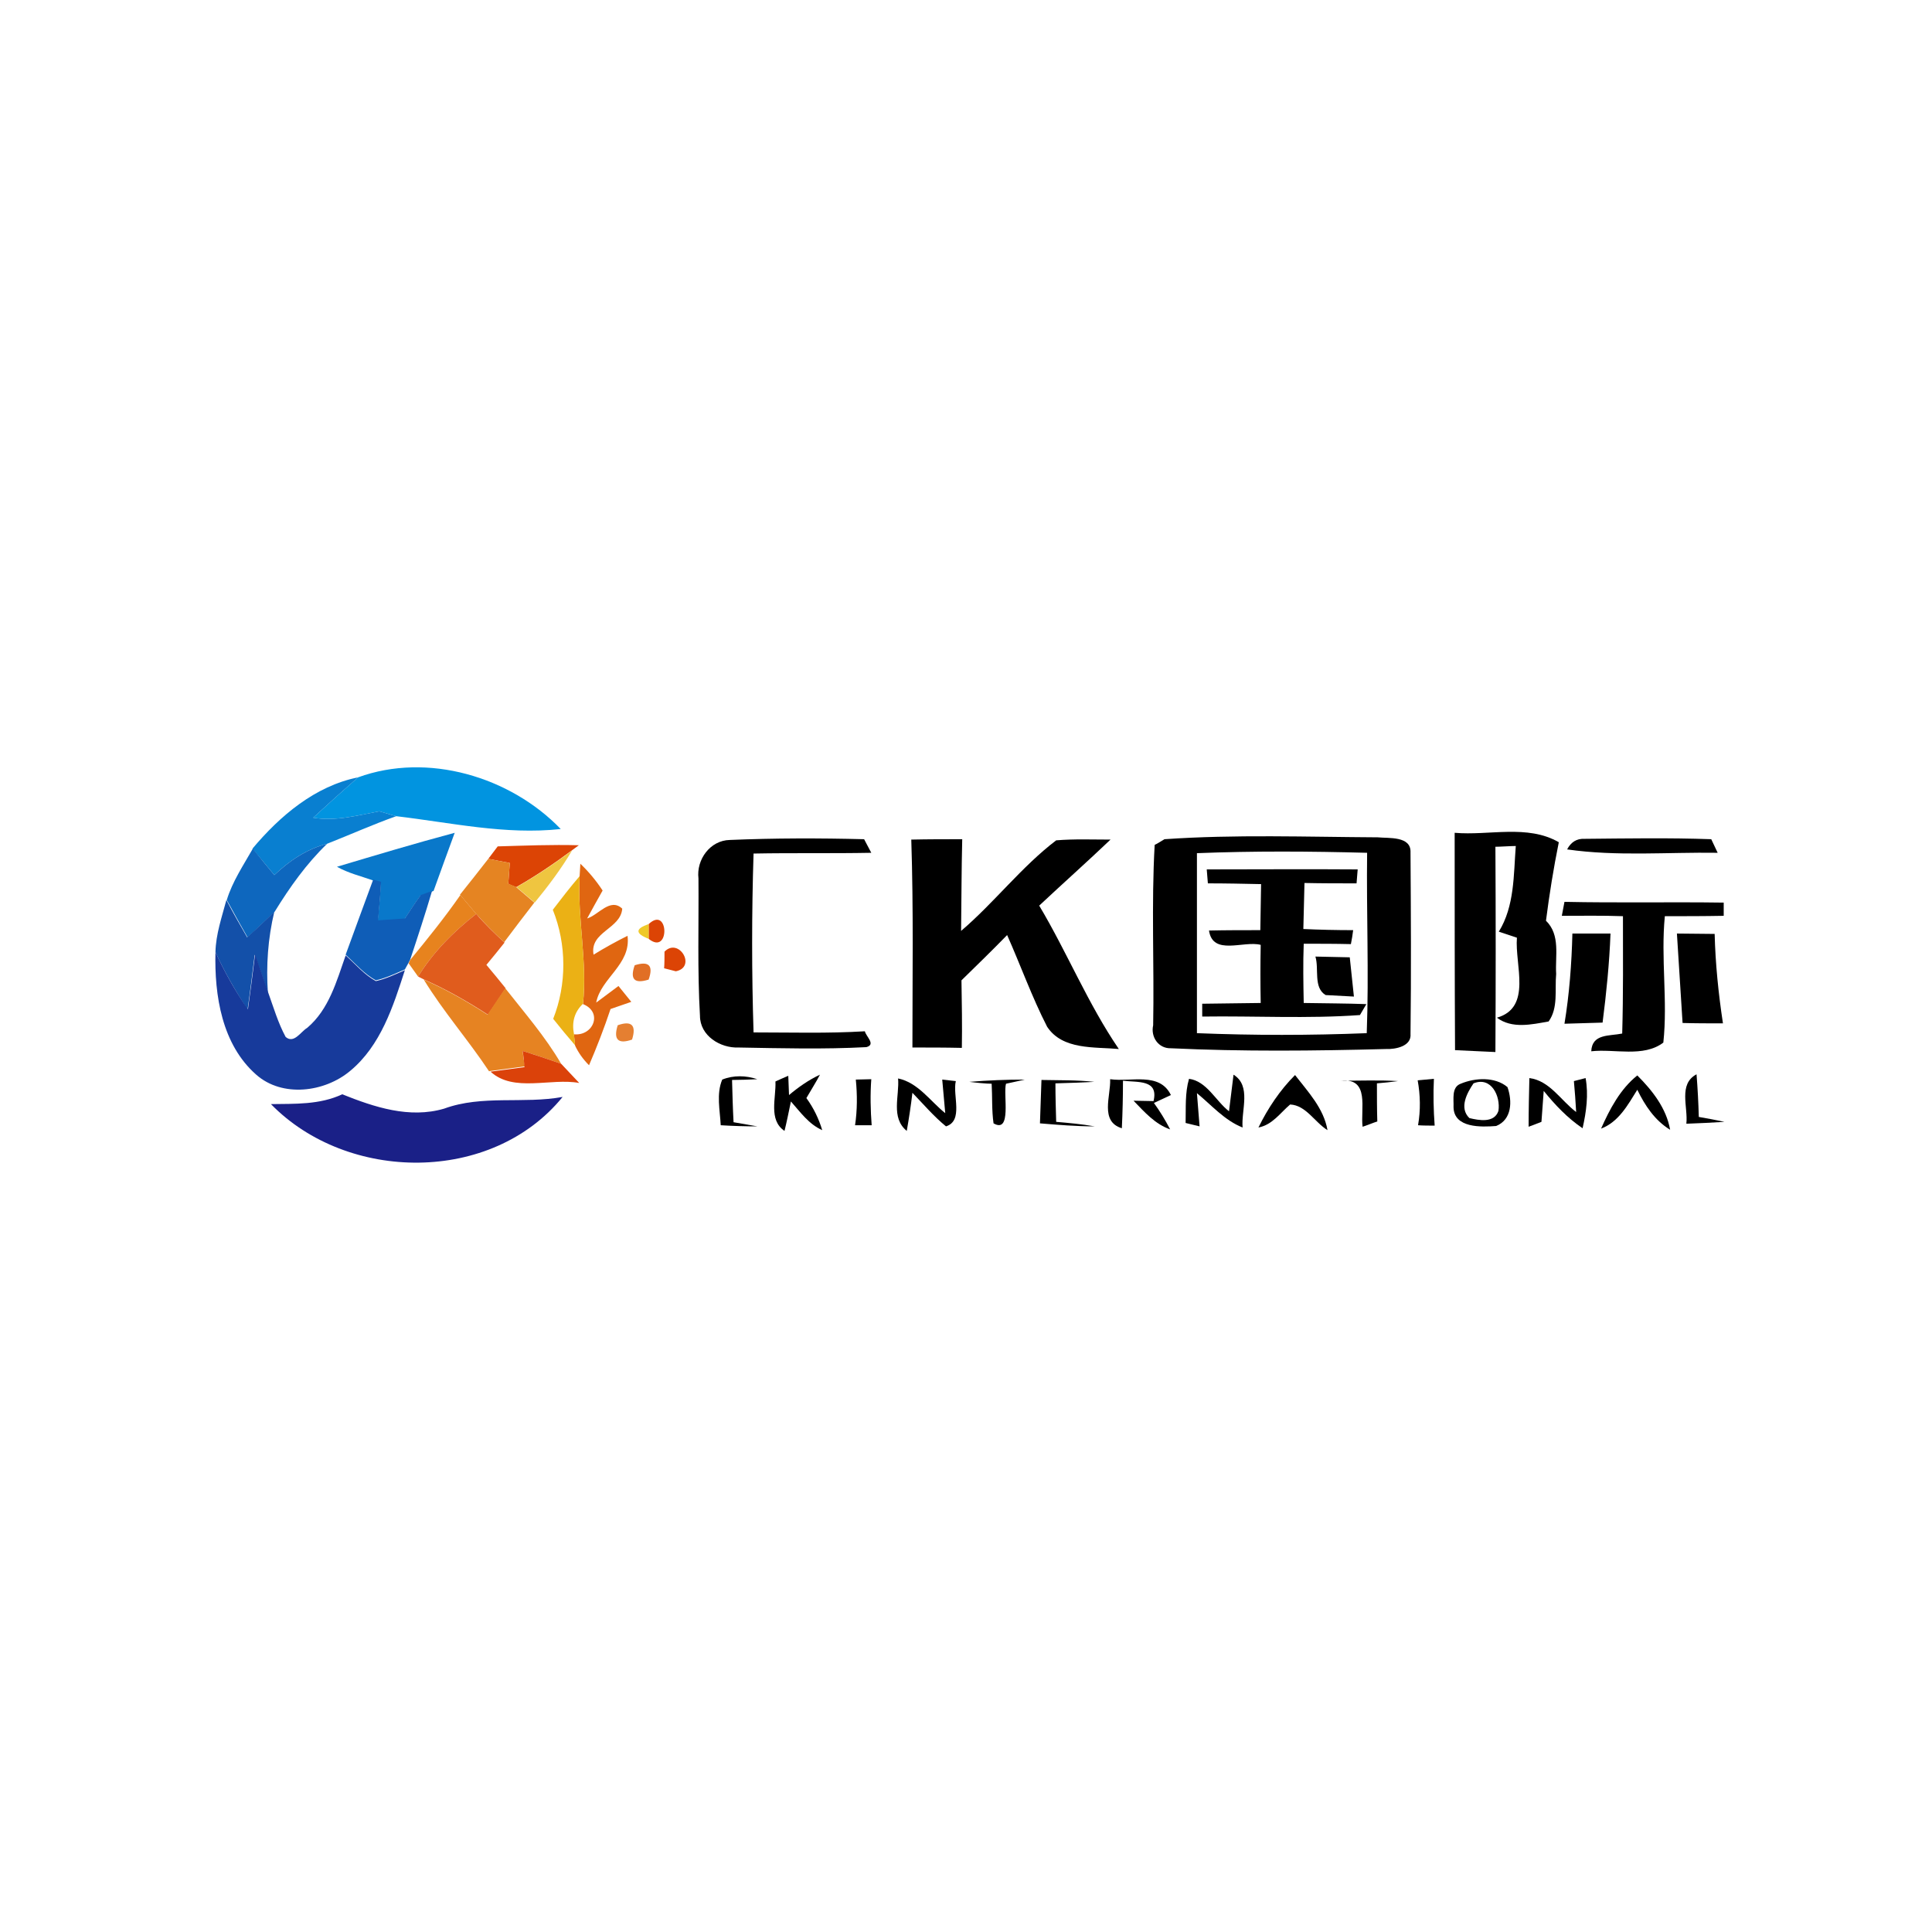 <?xml version="1.0" encoding="utf-8"?>
<!-- Generator: Adobe Illustrator 21.0.2, SVG Export Plug-In . SVG Version: 6.00 Build 0)  -->
<svg version="1.1" xmlns="http://www.w3.org/2000/svg" xmlns:xlink="http://www.w3.org/1999/xlink" x="0px" y="0px"
	 viewBox="0 0 512 512" style="enable-background:new 0 0 512 512;" xml:space="preserve">
<style type="text/css">
	.st0{fill:#FFFFFF;}
	.st1{fill:#0194E0;}
	.st2{fill:#097FD0;}
	.st3{fill:#0978CA;}
	.st4{fill:#0E67BE;}
	.st5{fill:#DC4405;}
	.st6{fill:#EFC540;}
	.st7{fill:#E58422;}
	.st8{fill:#E06611;}
	.st9{fill:#0F5DB7;}
	.st10{fill:#EBB115;}
	.st11{fill:#E7831E;}
	.st12{fill:#1350A9;}
	.st13{fill:#E05C1D;}
	.st14{fill:#EFC928;}
	.st15{fill:#173A9B;}
	.st16{fill:#E16F25;}
	.st17{fill:#E68322;}
	.st18{fill:#E57F31;}
	.st19{fill:#DB420A;}
	.st20{fill:#1A2087;}
</style>
<g id="Layer_1">
	<rect class="st0" width="512" height="512"/>
</g>
<g id="Layer_2">
	<g id="_x23_ffffffff">
		<path class="st0" d="M30.3,200.7H482V313H30.3V200.7 M94.9,206c-11.4,2.3-20.7,10.2-28,18.9c-2.5,4.4-5.3,8.7-6.9,13.6
			c-1.2,4.5-2.8,9.1-2.9,13.8c-0.4,11.5,1.6,24.5,10.7,32.5c7,6.1,18.2,4.7,24.9-1c8.1-6.7,11.3-17.1,14.5-26.7l1-1.8
			c0.6,0.9,1.9,2.6,2.5,3.5l0,0l1.6,0.7c5.1,8.6,11.8,16.1,17.2,24.4l0.5-0.1c6,5.7,16,1.6,23.5,3c-1.2-1.3-3.6-3.8-4.8-5.1
			c-4.2-7.2-9.7-13.5-14.8-20c-1.7-2.1-3.4-4.1-5.1-6.2c1.6-2,3.2-4,4.8-5.9c2.6-3.5,5.3-7.1,8-10.5c3.6-4.4,7-8.9,9.9-13.8l1.9-1.4
			c-7.2-0.2-14.3,0.1-21.5,0.3c-0.6,0.8-1.9,2.5-2.5,3.3c-2.5,3.2-5,6.4-7.4,9.6c-4.1,6-8.7,11.6-13.3,17.2c2-6.1,3.9-12.1,5.8-18.2
			l0.5-0.2c1.8-5.1,3.6-10.3,5.6-15.4c-10.4,2.9-20.8,5.9-31.2,9c3,1.7,6.3,2.5,9.6,3.4c-2.5,6.6-5,13.4-7.3,20.1
			c-2.4,6.9-4.5,14.4-10.2,19.2c-1.7,1.1-3.5,4.3-5.7,2.4c-1.9-3.7-3.2-7.7-4.6-11.7c-0.5-7.2,0-14.5,1.7-21.6
			c4-6.5,8.4-12.7,13.9-18c6.1-2.5,12.1-5.1,18.3-7.3c14.5,1.7,28.8,5,43.6,3.4C135.2,205.7,113.3,199.2,94.9,206 M185.1,232.8
			c0,12.2-0.3,24.3,0.2,36.4c0.1,5.3,5.4,8.6,10.2,8.4c11.3,0.2,22.6,0.5,33.9-0.1c2.6-0.8,0-2.8-0.4-4.2
			c-9.8,0.5-19.7,0.3-29.5,0.3c-0.4-15.8-0.5-31.6,0-47.4c10.4-0.1,20.8,0.1,31.2-0.2c-0.5-0.9-1.4-2.7-1.9-3.6
			c-11.9-0.3-23.7-0.3-35.6,0.2C188.2,222.7,184.5,227.9,185.1,232.8 M308.6,222.4c-0.6,0.4-1.9,1.2-2.6,1.6
			c-0.9,15.9-0.1,31.8-0.4,47.8c-0.7,3.1,1.5,6.2,4.7,6.1c19,0.8,38,0.6,57,0.2c2.5,0.1,6.8-0.7,6.5-4c0.2-16,0.1-32.1,0-48.1
			c0.2-4.4-5.8-3.7-8.7-4C346.3,221.7,327.4,221.1,308.6,222.4 M385.5,220.7c0,19.2,0,38.4,0,57.7c3.6,0.1,7.2,0.3,10.7,0.5
			c0-18.1,0-36.2,0-54.4c1.4,0,4.1-0.2,5.4-0.2c-0.6,7.7-0.3,15.9-4.5,22.7c1.2,0.4,3.6,1.2,4.8,1.6c-0.6,7.2,4.1,18.5-5.3,21.2
			c4,3,9.2,1.8,13.7,1c2.6-3.7,1.6-8.4,2-12.6c-0.2-4.8,1.2-10.3-2.7-14.1c0.9-7,2-13.9,3.4-20.8
			C404.7,218.4,394.6,221.5,385.5,220.7 M415.3,225.1c13.2,1.9,26.6,0.7,39.9,0.8c-0.4-0.9-1.3-2.7-1.7-3.6
			c-11.2-0.4-22.4-0.2-33.6-0.1C417.9,222.2,416.3,223.2,415.3,225.1 M241.5,222.5c0.6,18.4,0.3,36.8,0.1,55.2
			c4.4,0,8.7,0.1,13.1,0.1c0.1-6,0.1-11.9-0.1-17.9c4.1-4,8.1-8,12.1-12c3.6,8.1,6.6,16.4,10.6,24.3c4.1,6.2,12.5,5.3,19,5.9
			c-8.2-12-13.6-25.5-21.1-38c6.3-5.8,12.7-11.6,18.9-17.5c-4.8-0.1-9.6-0.2-14.4,0.2c-9.2,7-16.4,16.5-25.2,24
			c0.1-8.1,0-16.2,0.3-24.3C250.5,222.4,246,222.5,241.5,222.5 M153.8,228.9l-0.2,3.3c-2.4,2.9-4.8,5.9-7.1,8.9
			c3.7,9.2,3.7,19.7,0.2,29c1.9,2.3,3.8,4.7,5.8,7c0.9,1.9,2.2,3.7,3.7,5.2c2.1-4.9,4-9.9,5.7-14.9c1.4-0.5,4.1-1.4,5.5-1.9
			c-1.1-1.4-2.2-2.8-3.4-4.2c-1.5,1.1-4.4,3.3-5.9,4.4c1.2-6.5,9.3-10.1,8.3-17.7c-3.1,1.5-6.1,3.2-9,5c-1.1-6.1,7.2-6.8,7.6-12.2
			c-3.2-3-6.2,1.7-9.3,2.6c1-1.9,3.1-5.5,4.1-7.4C157.9,233.4,156,231,153.8,228.9 M413.9,242.7c5.4,0,10.7,0,16.1,0
			c0,10.4,0.1,20.8-0.2,31.1c-3.3,0.7-8,0-8.2,4.7c6.2-0.7,13.8,1.7,19.1-2.3c1.2-11.1-0.7-22.4,0.4-33.5c5.2,0,10.4,0,15.6-0.1
			v-3.5c-14.1-0.2-28.1,0.1-42.2-0.2C414.4,239.9,414,241.7,413.9,242.7 M171.9,248.8c5.7,4.6,5.4-8.9,0-3.9
			C168.3,246,168.3,247.4,171.9,248.8 M416.7,247.4c-0.2,8-0.8,16-2.1,23.9c3.4-0.1,6.7-0.2,10.1-0.3c1.1-7.8,1.8-15.7,2.1-23.6
			C423.4,247.4,420,247.4,416.7,247.4 M444.4,247.4c0.5,7.9,1,15.8,1.5,23.7c3.6,0.1,7.1,0.1,10.7,0.1c-1.2-7.8-2-15.8-2.2-23.7
			C451,247.4,447.7,247.4,444.4,247.4 M176.1,252.2c0,1.1-0.1,3.3-0.1,4.4c0.8,0.2,2.3,0.6,3.1,0.8
			C184.7,256.4,180,248.4,176.1,252.2 M168.2,255.8c-1.3,3.7,0,5,3.7,3.8C173.2,255.9,172,254.6,168.2,255.8 M163.7,271.7
			c-1.2,3.8,0.1,5,3.8,3.8C168.7,271.7,167.4,270.5,163.7,271.7 M191.4,286.1c-1.6,3.9-0.6,8.1-0.4,12.2c3.2,0.1,6.4,0.2,9.7,0.3
			c-1.6-0.3-4.7-0.8-6.3-1.1c-0.2-3.7-0.3-7.5-0.4-11.2c1.7,0,5-0.2,6.7-0.2C197.7,285,194.4,284.8,191.4,286.1 M205.5,286.6
			c0.2,4.4-1.9,10.2,2.5,13.1c0.4-1.9,1.2-5.9,1.7-7.8c2.5,2.8,4.7,6,8.3,7.6c-1-3-2.3-5.9-4.2-8.5c1.2-2.1,2.4-4.1,3.6-6.2
			c-3,1.4-5.7,3.3-8.2,5.4l-0.2-5.1C208,285.5,206.3,286.2,205.5,286.6 M226.8,286.1c0.4,4,0.4,8.1-0.2,12.1c1.1,0,3.3,0,4.4,0
			c-0.4-4.1-0.4-8.1-0.1-12.2C229.8,286,227.8,286.1,226.8,286.1 M238,285.8c0.3,4.6-2,10.4,2.2,13.8c0.6-3.3,1.1-6.7,1.5-10.1
			c2.9,3,5.7,6.2,8.9,8.9c4.7-1.5,1.7-8.2,2.6-12c-0.9-0.1-2.7-0.3-3.6-0.4c0.2,2.2,0.6,6.7,0.8,8.9
			C246.5,291.8,243.3,286.9,238,285.8 M256.9,286.7c1.5,0.1,4.5,0.4,6,0.6c0.1,3.5,0,7,0.5,10.5c4.9,2.8,2.5-7.7,3.3-10.5
			c1.2-0.3,3.7-0.8,5-1.1C266.7,286.1,261.8,286.3,256.9,286.7 M276,286.2c-0.1,3.8-0.3,7.7-0.4,11.5c4.8,0.4,9.6,0.8,14.5,0.8
			c-3.4-0.6-6.8-0.9-10.2-1.2c-0.1-3.4-0.1-6.8-0.2-10.2c3.4,0,6.9-0.1,10.3-0.4C285.4,286.2,280.7,286.3,276,286.2 M294.2,286
			c0.2,4.4-2.8,11.2,3,13c0.2-4.2,0.3-8.4,0.3-12.6c3.9,0.5,9.5-0.4,8.1,5.4l-5.3-0.1c2.9,3,5.7,6.2,9.7,7.6c-1.3-2.4-2.7-4.7-4.3-7
			c1.1-0.5,3.4-1.6,4.5-2.1C307.3,284,299.7,286.7,294.2,286 M315.1,285.9c-1.2,3.8-0.8,7.7-1,11.6c0.9,0.2,2.8,0.7,3.7,0.9
			c-0.2-2.2-0.5-6.6-0.7-8.8c3.9,3.2,7.3,7.2,12.1,9.1c-0.4-4.6,2.5-11-2.4-14c-0.3,2.4-0.9,7.3-1.2,9.7
			C322.2,291.8,319.9,286.5,315.1,285.9 M333.5,298.8c3.6-0.7,5.7-3.9,8.3-6.2c4.3,0.2,6.5,4.7,9.9,6.8c-1-5.8-5.1-10.2-8.6-14.6
			C339.2,288.9,336,293.7,333.5,298.8 M355.4,286.4c7.7-0.8,5.1,7.5,5.8,12.3c1-0.3,2.9-1.1,3.9-1.4c-0.1-3.4-0.2-6.8-0.1-10.1
			c1.4-0.2,4.2-0.5,5.6-0.6C365.5,286.2,360.4,286.4,355.4,286.4 M375.7,286.3c0.8,3.9,0.8,8,0.1,11.9c1.1,0,3.3,0,4.4,0.1
			c-0.3-4.1-0.4-8.2-0.2-12.4C378.5,286,377.1,286.1,375.7,286.3 M387.1,287.2c-2.5,0.9-1.7,4.2-1.8,6.3c0,5.5,7.3,5.2,11.3,5
			c4.2-1.7,4.3-6.7,3-10.3C396.2,285.3,390.8,285.6,387.1,287.2 M405.3,285.7c-0.1,4.3-0.2,8.6-0.2,12.8c0.9-0.3,2.6-1,3.4-1.3
			c0.2-2.7,0.4-5.5,0.6-8.2c3,3.7,6.3,7.2,10.3,9.9c1-4.4,1.6-8.8,0.8-13.3c-0.8,0.2-2.3,0.6-3.1,0.8c0.1,2,0.4,6.2,0.6,8.2
			C413.7,291.6,410.7,286.4,405.3,285.7 M424.3,299.1c4.7-1.7,7.1-6.2,9.6-10.3c2.1,4.1,4.7,8.2,8.7,10.6
			c-0.9-5.7-4.7-10.5-8.7-14.4C429.4,288.6,426.6,293.9,424.3,299.1 M446.9,297.8c3.3-0.1,6.7-0.3,10-0.5c-2.3-0.5-4.5-0.9-6.8-1.3
			c-0.1-3.8-0.3-7.6-0.6-11.3C444.7,287.3,447.4,293.4,446.9,297.8 M71.8,292.6c20.3,20.8,58.5,21.2,77.2-1.8
			c-10.4,1.9-21.2-0.6-31.4,3.1c-9.1,2.7-18.5-0.4-27-3.8C84.7,292.8,78.2,292.5,71.8,292.6z"/>
		<path class="st0" d="M317.2,226.1c15-0.6,30.1-0.6,45.1-0.1c-0.1,15.9,0.6,31.9-0.1,47.8c-15,0.6-30,0.6-45,0
			C317.2,257.9,317.2,242,317.2,226.1 M319.8,230.4l0.3,3.7c4.7,0,9.4,0.1,14.1,0.2c-0.1,4.1-0.1,8.1-0.2,12.2
			c-4.5,0-9.1,0-13.6,0.1c1,6.8,9.2,2.7,13.7,3.8c-0.1,5.1-0.1,10.3,0,15.4c-5.2,0.1-10.3,0.1-15.5,0.2v3.6
			c13.9-0.2,27.9,0.6,41.8-0.4l1.7-2.9c-5.5-0.2-11.1-0.3-16.6-0.3c-0.1-5.3-0.2-10.5,0-15.7c4.1,0,8.3,0,12.5,0.1
			c0.1-0.9,0.4-2.8,0.6-3.7c-4.4,0-8.8-0.1-13.2-0.3c0.1-4.1,0.2-8.1,0.3-12.2c4.6,0,9.2,0.1,13.8,0.1l0.3-3.7
			C346.4,230.3,333.1,230.4,319.8,230.4 M348.6,253.5c1.1,3.2-0.6,8.2,2.6,10.2c1.9,0.1,5.6,0.3,7.5,0.4c-0.3-3.5-0.7-6.9-1.1-10.4
			C354.6,253.7,351.6,253.6,348.6,253.5z"/>
		<path class="st0" d="M152.1,274c-0.7-3.1,0.1-5.8,2.4-8C159.8,268.1,157.3,274.5,152.1,274z"/>
		<path class="st0" d="M390.5,287.1c4.7-1.9,7.2,3.4,6.7,7.3c-1.1,3.3-5.2,2.4-7.7,1.9C386.6,293.6,388.8,289.6,390.5,287.1z"/>
		<path class="st0" d="M342.5,290.6C343.8,291.9,343.8,291.9,342.5,290.6z"/>
	</g>
	<g id="_x23_0194e0ff">
		<path class="st1" d="M94.9,206c18.4-6.7,40.3-0.2,53.7,13.7c-14.7,1.6-29.1-1.7-43.6-3.4c-1.1-0.3-3.4-1-4.5-1.3
			c-5.8,1.1-11.6,2.7-17.5,1.7C86.9,213.1,90.9,209.5,94.9,206z"/>
	</g>
	<g id="_x23_097fd0ff">
		<path class="st2" d="M66.9,224.9c7.3-8.7,16.6-16.6,28-18.9c-4,3.5-8,7.1-11.9,10.7c5.9,1,11.7-0.6,17.5-1.7
			c1.1,0.3,3.4,1,4.5,1.3c-6.2,2.2-12.2,4.9-18.3,7.3c-5.4,1.4-10,4.5-14,8.3C70.8,229.6,68.8,227.2,66.9,224.9z"/>
	</g>
	<g id="_x23_0978caff">
		<path class="st3" d="M89.3,229.7c10.4-3.1,20.7-6.2,31.2-9c-1.9,5.1-3.7,10.2-5.6,15.4l-0.5,0.2c-0.7,0.3-2.2,0.8-3,1.1
			c-1.5,2-2.8,4.1-4.2,6.2c-2.4,0.2-4.7,0.3-7.1,0.5c0.3-3.4,0.7-6.8,0.8-10.2l-2.1-0.6C95.7,232.2,92.3,231.4,89.3,229.7z"/>
	</g>
	<g id="_x23_000000ff">
		<path d="M185.1,232.8c-0.6-5,3.1-10.1,8.3-10.2c11.9-0.5,23.7-0.5,35.6-0.2c0.5,0.9,1.4,2.7,1.9,3.6c-10.4,0.2-20.8,0-31.2,0.2
			c-0.5,15.8-0.5,31.6,0,47.4c9.8,0,19.7,0.3,29.5-0.3c0.3,1.4,3,3.5,0.4,4.2c-11.3,0.6-22.6,0.3-33.9,0.1
			c-4.8,0.2-10.2-3.1-10.2-8.4C184.8,257.1,185.2,245,185.1,232.8z"/>
		<path d="M308.6,222.4c18.8-1.3,37.7-0.6,56.5-0.5c2.9,0.3,8.9-0.4,8.7,4c0.1,16,0.2,32.1,0,48.1c0.3,3.3-4,4.1-6.5,4
			c-19,0.5-38,0.7-57-0.2c-3.3,0.1-5.4-3-4.7-6.1c0.3-15.9-0.5-31.9,0.4-47.8C306.7,223.6,307.9,222.8,308.6,222.4 M317.2,226.1
			c0,15.9,0,31.8,0,47.7c15,0.6,30,0.6,45,0c0.6-15.9-0.1-31.9,0.1-47.8C347.3,225.6,332.2,225.5,317.2,226.1z"/>
		<path d="M385.5,220.7c9.1,0.8,19.3-2.3,27.6,2.5c-1.4,6.9-2.5,13.8-3.4,20.8c3.9,3.8,2.4,9.4,2.7,14.1c-0.4,4.2,0.6,9-2,12.6
			c-4.5,0.8-9.7,2-13.7-1c9.4-2.7,4.7-14,5.3-21.2c-1.2-0.4-3.6-1.2-4.8-1.6c4.2-6.8,3.9-15,4.5-22.7c-1.4,0-4.1,0.2-5.4,0.2
			c0.1,18.1,0.1,36.2,0,54.4c-3.6-0.2-7.2-0.3-10.7-0.5C385.5,259.1,385.5,239.9,385.5,220.7z"/>
		<path d="M415.3,225.1c1-1.9,2.5-2.9,4.6-2.8c11.2-0.1,22.4-0.3,33.6,0.1c0.4,0.9,1.3,2.7,1.7,3.6
			C441.9,225.8,428.5,227,415.3,225.1z"/>
		<path d="M241.5,222.5c4.5-0.1,9-0.1,13.5-0.1c-0.2,8.1-0.2,16.2-0.3,24.3c8.8-7.5,16-17,25.2-24c4.8-0.4,9.6-0.2,14.4-0.2
			c-6.2,5.9-12.6,11.6-18.9,17.5c7.4,12.4,12.9,26,21.1,38c-6.5-0.6-14.9,0.3-19-5.9c-4-7.8-7-16.2-10.6-24.3c-4,4.1-8,8-12.1,12
			c0.1,6,0.2,11.9,0.1,17.9c-4.4-0.1-8.8-0.1-13.1-0.1C241.8,259.3,242.1,240.9,241.5,222.5z"/>
		<path d="M319.8,230.4c13.3,0,26.6-0.1,40,0l-0.3,3.7c-4.6,0-9.2,0-13.8-0.1c-0.1,4.1-0.2,8.1-0.3,12.2c4.4,0.2,8.8,0.3,13.2,0.3
			c-0.1,0.9-0.4,2.8-0.6,3.7c-4.2-0.1-8.3-0.1-12.5-0.1c-0.2,5.2-0.1,10.5,0,15.7c5.5,0.1,11.1,0.1,16.6,0.3l-1.7,2.9
			c-13.9,1-27.9,0.2-41.8,0.4V266c5.2-0.1,10.3-0.1,15.5-0.2c-0.1-5.1-0.1-10.3,0-15.4c-4.5-1.2-12.7,3-13.7-3.8
			c4.5-0.1,9.1-0.1,13.6-0.1c0.1-4.1,0.1-8.1,0.2-12.2c-4.7-0.1-9.4-0.2-14.1-0.2L319.8,230.4z"/>
		<path d="M413.9,242.7c0.2-0.9,0.5-2.8,0.7-3.7c14.1,0.3,28.2,0,42.2,0.2v3.5c-5.2,0.1-10.4,0.1-15.6,0.1
			c-1.1,11.2,0.8,22.4-0.4,33.5c-5.3,4-12.9,1.6-19.1,2.3c0.2-4.7,4.8-4,8.2-4.7c0.3-10.4,0.2-20.7,0.2-31.1
			C424.6,242.6,419.2,242.7,413.9,242.7z"/>
		<path d="M416.7,247.4c3.4,0,6.8,0,10.1,0c-0.3,7.9-1.1,15.8-2.1,23.6c-3.3,0.1-6.7,0.2-10.1,0.3
			C415.9,263.4,416.5,255.4,416.7,247.4z"/>
		<path d="M444.4,247.4c3.3,0,6.6,0.1,10,0.1c0.2,7.9,1,15.8,2.2,23.7c-3.6,0-7.2,0-10.7-0.1C445.4,263.2,444.9,255.3,444.4,247.4z"
			/>
		<path d="M348.6,253.5c3,0.1,6,0.1,9.1,0.2c0.4,3.5,0.7,6.9,1.1,10.4c-1.9-0.1-5.6-0.3-7.5-0.4C348,261.7,349.6,256.8,348.6,253.5z
			"/>
		<path d="M191.4,286.1c3-1.2,6.3-1.1,9.3-0.1c-1.7,0.1-5,0.2-6.7,0.2c0.1,3.7,0.2,7.5,0.4,11.2c1.6,0.3,4.7,0.8,6.3,1.1
			c-3.2,0-6.4-0.1-9.7-0.3C190.8,294.2,189.8,289.9,191.4,286.1z"/>
		<path d="M205.5,286.6c0.8-0.4,2.5-1.1,3.4-1.5l0.2,5.1c2.5-2.1,5.2-4,8.2-5.4c-1.1,2.1-2.4,4.1-3.6,6.2c1.9,2.6,3.3,5.5,4.2,8.5
			c-3.6-1.6-5.8-4.8-8.3-7.6c-0.4,1.9-1.2,5.9-1.7,7.8C203.6,296.8,205.7,291,205.5,286.6z"/>
		<path d="M226.8,286.1c1,0,3.1-0.1,4.1-0.1c-0.3,4.1-0.2,8.2,0.1,12.2c-1.1,0-3.3,0-4.4,0C227.2,294.2,227.2,290.1,226.8,286.1z"/>
		<path d="M238,285.8c5.3,1.1,8.5,6,12.5,9.2c-0.2-2.2-0.6-6.7-0.8-8.9c0.9,0.1,2.7,0.3,3.6,0.4c-0.9,3.8,2.1,10.5-2.6,12
			c-3.3-2.7-6-5.9-8.9-8.9c-0.4,3.4-0.9,6.7-1.5,10.1C236,296.2,238.4,290.4,238,285.8z"/>
		<path d="M256.9,286.7c4.9-0.4,9.8-0.6,14.7-0.6c-1.2,0.3-3.7,0.8-5,1.1c-0.8,2.8,1.6,13.3-3.3,10.5c-0.5-3.5-0.3-7-0.5-10.5
			C261.4,287.2,258.4,286.9,256.9,286.7z"/>
		<path d="M276,286.2c4.7,0.1,9.4,0,14,0.5c-3.5,0.2-6.9,0.3-10.3,0.4c0,3.4,0.1,6.8,0.2,10.2c3.4,0.3,6.8,0.6,10.2,1.2
			c-4.8,0-9.7-0.4-14.5-0.8C275.7,293.9,275.9,290,276,286.2z"/>
		<path d="M294.2,286c5.5,0.8,13.1-2,16.1,4.2c-1.1,0.5-3.4,1.6-4.5,2.1c1.6,2.2,3,4.5,4.3,7c-4-1.4-6.8-4.6-9.7-7.6l5.3,0.1
			c1.4-5.8-4.2-4.9-8.1-5.4c0,4.2-0.1,8.4-0.3,12.6C291.4,297.2,294.4,290.4,294.2,286z"/>
		<path d="M315.1,285.9c4.7,0.6,7.1,5.9,10.6,8.6c0.3-2.4,0.9-7.3,1.2-9.7c4.8,3,2,9.4,2.4,14c-4.8-1.9-8.2-5.9-12.1-9.1
			c0.2,2.2,0.5,6.6,0.7,8.8c-0.9-0.2-2.8-0.7-3.7-0.9C314.3,293.6,314,289.7,315.1,285.9z"/>
		<path d="M333.5,298.8c2.5-5.1,5.7-9.9,9.7-13.9c3.4,4.4,7.6,8.8,8.6,14.6c-3.4-2.1-5.7-6.6-9.9-6.8
			C339.3,294.9,337.2,298.1,333.5,298.8 M342.5,290.6C343.8,291.9,343.8,291.9,342.5,290.6z"/>
		<path d="M355.4,286.4c5,0,10.1-0.2,15.1,0.1c-1.4,0.2-4.2,0.5-5.6,0.6c0,3.4,0,6.7,0.1,10.1c-1,0.3-2.9,1.1-3.9,1.4
			C360.5,293.9,363.1,285.6,355.4,286.4z"/>
		<path d="M375.7,286.3c1.4-0.1,2.9-0.3,4.3-0.4c-0.2,4.1-0.1,8.3,0.2,12.4c-1.1,0-3.3,0-4.4-0.1
			C376.5,294.2,376.4,290.2,375.7,286.3z"/>
		<path d="M387.1,287.2c3.8-1.6,9.1-1.9,12.4,0.9c1.3,3.7,1.2,8.6-3,10.3c-3.9,0.3-11.2,0.6-11.3-5
			C385.3,291.4,384.6,288.1,387.1,287.2 M390.5,287.1c-1.7,2.5-3.9,6.5-1.1,9.2c2.5,0.6,6.6,1.4,7.7-1.9
			C397.7,290.5,395.2,285.2,390.5,287.1z"/>
		<path d="M405.3,285.7c5.4,0.7,8.3,5.9,12.4,9c-0.1-2-0.4-6.2-0.6-8.2c0.8-0.2,2.3-0.6,3.1-0.8c0.8,4.4,0.2,8.9-0.8,13.3
			c-4-2.7-7.3-6.2-10.3-9.9c-0.2,2.7-0.4,5.5-0.6,8.2c-0.8,0.3-2.5,1-3.4,1.3C405.1,294.2,405.2,289.9,405.3,285.7z"/>
		<path d="M424.3,299.1c2.3-5.2,5.1-10.5,9.6-14.1c4,4,7.7,8.7,8.7,14.4c-4.1-2.5-6.7-6.5-8.7-10.6
			C431.4,292.8,429,297.3,424.3,299.1z"/>
		<path d="M446.9,297.8c0.5-4.4-2.2-10.5,2.7-13.1c0.3,3.8,0.5,7.6,0.6,11.3c2.3,0.4,4.5,0.8,6.8,1.3
			C453.5,297.5,450.2,297.7,446.9,297.8z"/>
	</g>
	<g id="_x23_0e67beff">
		<path class="st4" d="M72.7,231.9c4-3.8,8.6-6.9,14-8.3c-5.5,5.3-9.9,11.5-13.9,18c-2.4,2.3-4.8,4.6-7.2,6.8
			c-1.9-3.3-3.7-6.6-5.5-9.9c1.5-4.9,4.4-9.2,6.9-13.6C68.8,227.2,70.8,229.6,72.7,231.9z"/>
	</g>
	<g id="_x23_dc4405ff">
		<path class="st5" d="M131.9,224.3c7.2-0.2,14.3-0.5,21.5-0.3l-1.9,1.4c-4.7,3.5-9.6,6.8-14.7,9.7c-0.5-0.2-1.6-0.6-2.1-0.9
			c0.1-1.8,0.3-3.7,0.4-5.5c-1.4-0.3-4.3-0.8-5.7-1.1C130,226.8,131.3,225.1,131.9,224.3z"/>
		<path class="st5" d="M171.9,244.9c5.4-5.1,5.7,8.5,0,3.9C171.9,247.8,171.9,245.9,171.9,244.9z"/>
		<path class="st5" d="M176.1,252.2c3.8-3.9,8.6,4.1,3,5.2c-0.8-0.2-2.3-0.6-3.1-0.8C176.1,255.5,176.1,253.3,176.1,252.2z"/>
	</g>
	<g id="_x23_efc540ff">
		<path class="st6" d="M136.9,235.1c5.1-2.9,10-6.2,14.7-9.7c-2.9,4.9-6.3,9.4-9.9,13.8C140.5,238.2,138.1,236.1,136.9,235.1z"/>
	</g>
	<g id="_x23_e58422ff">
		<path class="st7" d="M129.4,227.6c1.4,0.3,4.3,0.8,5.7,1.1c-0.1,1.8-0.3,3.7-0.4,5.5c0.5,0.2,1.6,0.6,2.1,0.9
			c1.2,1,3.6,3.1,4.8,4.1c-2.7,3.5-5.4,7-8,10.5c-2.6-2.4-5.1-4.9-7.5-7.6c-1.4-1.7-2.8-3.3-4.2-5
			C124.4,234,126.9,230.8,129.4,227.6z"/>
	</g>
	<g id="_x23_e06611ff">
		<path class="st8" d="M153.8,228.9c2.2,2.1,4.2,4.5,5.9,7.1c-1,1.8-3.1,5.5-4.1,7.4c3-0.9,6.1-5.6,9.3-2.6
			c-0.4,5.4-8.7,6.1-7.6,12.2c2.9-1.8,6-3.5,9-5c1,7.6-7.1,11.2-8.3,17.7c1.5-1.1,4.4-3.3,5.9-4.4c1.1,1.4,2.3,2.8,3.4,4.2
			c-1.4,0.5-4.1,1.4-5.5,1.9c-1.7,5.1-3.6,10-5.7,14.9c-1.6-1.6-2.8-3.3-3.7-5.2l-0.3-3c5.2,0.5,7.7-5.9,2.4-8
			c1.2-11.3-1.5-22.5-0.9-33.8L153.8,228.9z"/>
	</g>
	<g id="_x23_0f5db7ff">
		<path class="st9" d="M98.9,233.1l2.1,0.6c-0.2,3.4-0.5,6.8-0.8,10.2c2.4-0.2,4.7-0.3,7.1-0.5c1.4-2.1,2.7-4.2,4.2-6.2
			c0.8-0.3,2.2-0.8,3-1.1c-1.8,6.1-3.8,12.2-5.8,18.2l-0.4,0.8l-1,1.8c-2.5,1.1-5,2.3-7.7,2.9c-3.1-1.7-5.4-4.4-8-6.8
			C94,246.5,96.4,239.8,98.9,233.1z"/>
	</g>
	<g id="_x23_ebb115ff">
		<path class="st10" d="M146.5,241.1c2.3-3,4.6-6,7.1-8.9c-0.6,11.3,2.1,22.5,0.9,33.8c-2.3,2.2-3,4.9-2.4,8l0.3,3
			c-2-2.3-3.9-4.6-5.8-7C150.2,260.9,150.2,250.3,146.5,241.1z"/>
	</g>
	<g id="_x23_e7831eff">
		<path class="st11" d="M108.7,254.4c4.6-5.6,9.2-11.3,13.3-17.2c1.4,1.7,2.8,3.3,4.2,5c-6,4.7-11.4,10.1-15.4,16.6
			c-0.6-0.9-1.9-2.6-2.5-3.5L108.7,254.4z"/>
	</g>
	<g id="_x23_1350a9ff">
		<path class="st12" d="M57.1,252.3c0.1-4.7,1.7-9.3,2.9-13.8c1.7,3.3,3.6,6.6,5.5,9.9c2.4-2.2,4.9-4.5,7.2-6.8
			c-1.7,7.1-2.2,14.3-1.7,21.6c-1.1-3.4-2.3-6.8-3.5-10.2c-0.6,4.9-1.2,9.8-1.9,14.6C62.5,262.7,59.5,257.7,57.1,252.3z"/>
	</g>
	<g id="_x23_e05c1dff">
		<path class="st13" d="M110.8,258.8c4-6.5,9.4-11.9,15.4-16.6c2.3,2.7,4.9,5.2,7.5,7.6c-1.6,2-3.2,4-4.8,5.9c1.7,2,3.4,4.1,5.1,6.2
			c-1.5,2.3-3.1,4.7-4.7,7c-5.4-3.5-11-6.7-16.9-9.3L110.8,258.8L110.8,258.8z"/>
	</g>
	<g id="_x23_efc928ff">
		<path class="st14" d="M171.9,248.8c-3.6-1.4-3.6-2.7,0-3.9C171.9,245.9,171.9,247.8,171.9,248.8z"/>
	</g>
	<g id="_x23_173a9bff">
		<path class="st15" d="M57.1,252.3c2.4,5.3,5.3,10.4,8.6,15.2c0.7-4.9,1.3-9.7,1.9-14.6c1.2,3.4,2.3,6.8,3.5,10.2
			c1.4,3.9,2.6,8,4.6,11.7c2.2,1.9,4-1.4,5.7-2.4c5.8-4.9,7.8-12.4,10.2-19.2c2.6,2.3,4.9,5.1,8,6.8c2.7-0.6,5.2-1.8,7.7-2.9
			c-3.1,9.6-6.4,20-14.5,26.7c-6.8,5.7-18,7.1-24.9,1C58.8,276.8,56.8,263.8,57.1,252.3z"/>
	</g>
	<g id="_x23_e16f25ff">
		<path class="st16" d="M168.2,255.8c3.8-1.2,5,0.1,3.7,3.8C168.1,260.8,166.9,259.5,168.2,255.8z"/>
	</g>
	<g id="_x23_e68322ff">
		<path class="st17" d="M112.3,259.6c5.9,2.6,11.5,5.8,16.9,9.3c1.6-2.4,3.1-4.7,4.7-7c5.1,6.5,10.6,12.8,14.8,20
			c-3.4-1.2-6.8-2.3-10.2-3.4c0.1,1,0.4,3.1,0.6,4.1c-3,0.4-6,0.8-9,1.2l-0.5,0.1C124.1,275.6,117.5,268.1,112.3,259.6z"/>
	</g>
	<g id="_x23_e57f31ff">
		<path class="st18" d="M163.7,271.7c3.7-1.3,5,0,3.8,3.8C163.8,276.8,162.5,275.5,163.7,271.7z"/>
	</g>
	<g id="_x23_db420aff">
		<path class="st19" d="M138.5,278.5c3.4,1.1,6.8,2.2,10.2,3.4c1.2,1.3,3.6,3.8,4.8,5.1c-7.5-1.4-17.4,2.6-23.5-3c3-0.4,6-0.8,9-1.2
			C138.9,281.6,138.7,279.5,138.5,278.5z"/>
	</g>
	<g id="_x23_1a2087ff">
		<path class="st20" d="M71.8,292.6c6.4-0.1,12.9,0.2,18.9-2.6c8.5,3.4,17.8,6.5,27,3.8c10.1-3.7,21-1.2,31.4-3.1
			C130.3,313.8,92.1,313.4,71.8,292.6z"/>
	</g>
</g>
</svg>
